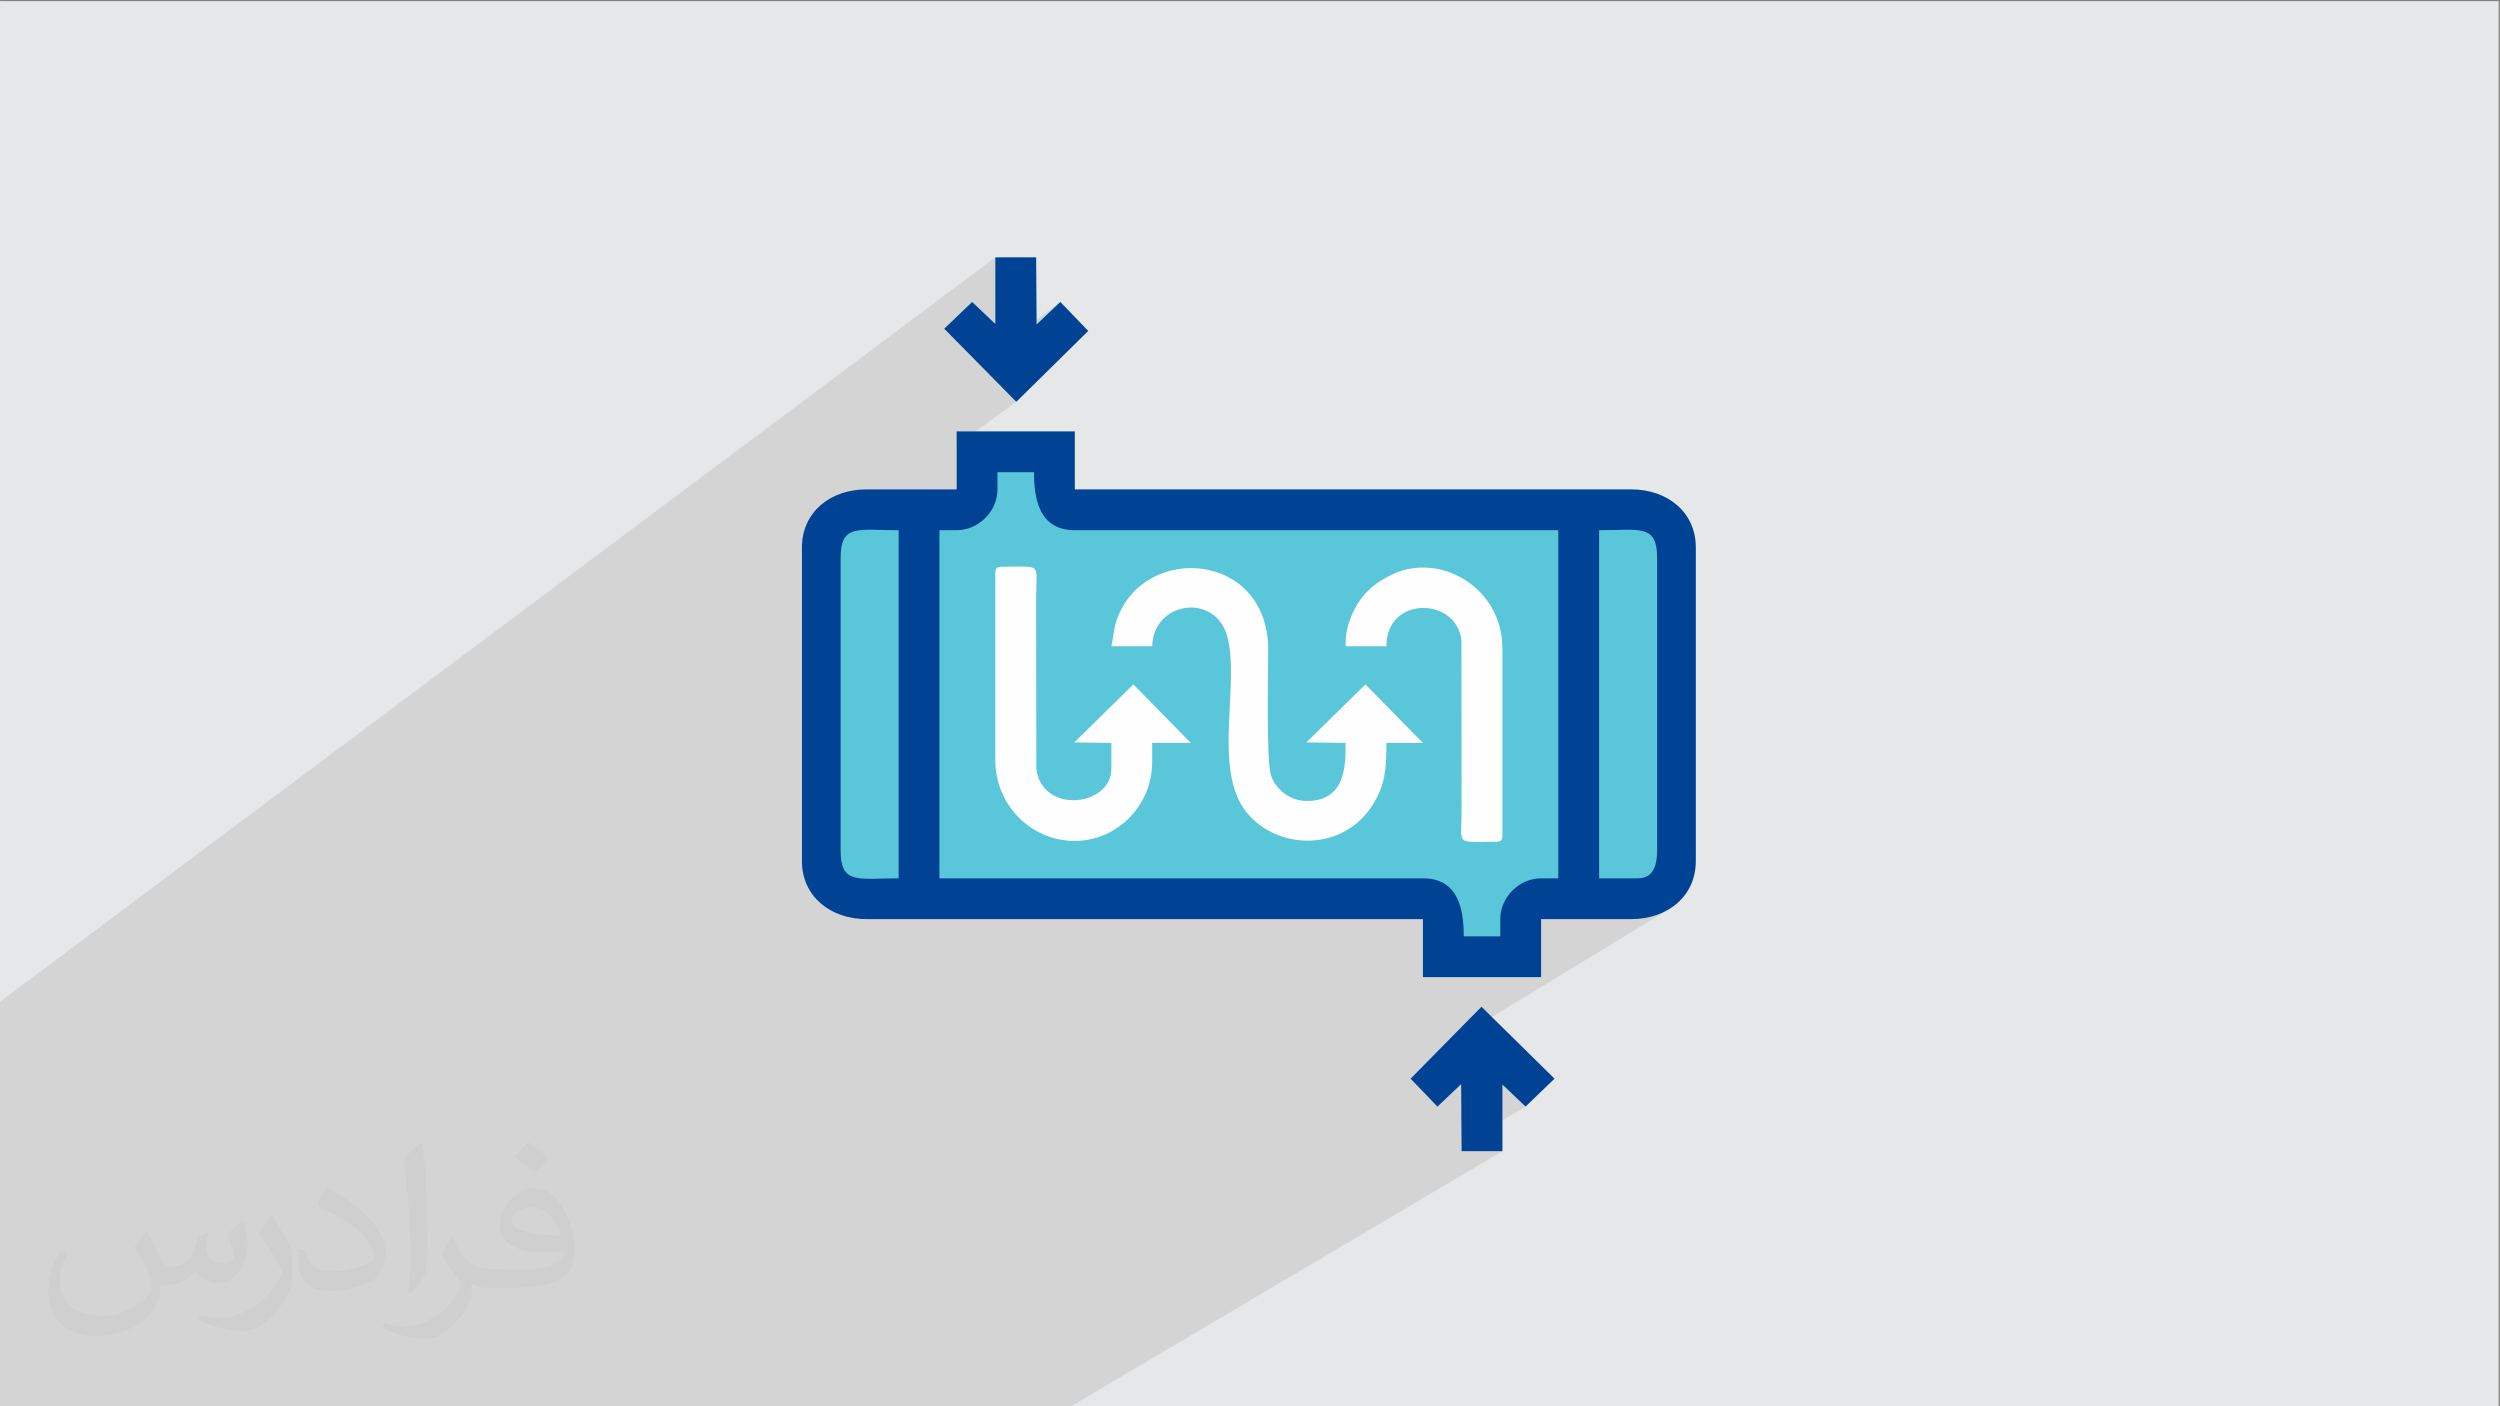 <?xml version="1.0" encoding="UTF-8"?>
<!DOCTYPE svg PUBLIC "-//W3C//DTD SVG 1.1//EN" "http://www.w3.org/Graphics/SVG/1.1/DTD/svg11.dtd">
<!-- Creator: CorelDRAW -->
<svg xmlns="http://www.w3.org/2000/svg" xml:space="preserve" width="3.703in" height="2.083in" version="1.1" style="shape-rendering:geometricPrecision; text-rendering:geometricPrecision; image-rendering:optimizeQuality; fill-rule:evenodd; clip-rule:evenodd"
viewBox="0 0 3703.33 2083.33"
 xmlns:xlink="http://www.w3.org/1999/xlink"
 xmlns:xodm="http://www.corel.com/coreldraw/odm/2003">
 <rect x="0" y="0" width="3703.33" height="2083.33" fill="#808080" stroke="none"/>
 <defs>
  <style type="text/css">
   <![CDATA[
    .fil5 {fill:#FEFEFE}
    .fil4 {fill:#004394}
    .fil3 {fill:#59C6D9}
    .fil0 {fill:#E6E7E8}
    .fil2 {fill:#373435;fill-opacity:0.031}
    .fil1 {fill:#373435;fill-opacity:0.102}
   ]]>
  </style>
 </defs>
 <g id="Layer_x0020_1">
  <polygon class="fil0" points="-1.46,1.67 3701.46,1.67 3701.46,2085 -1.46,2085 "/>
  <polygon class="fil1" points="-1.46,1813.6 -1.46,1812.44 -1.46,1812.43 -1.46,1812.41 -1.46,1747.93 -1.46,1690.68 -1.46,1677.16 -1.46,1672.81 -1.46,1639.14 -1.46,1610.43 -1.46,1603.97 -1.46,1570.74 -1.46,1527.96 -1.46,1520.23 -1.46,1484.93 1474.38,381.22 1474.38,479.91 1426.56,515.25 1448.3,537.31 1570.64,447.3 1535.55,480.6 1452.54,541.62 1505.43,595.28 1417.08,659.5 1417.08,725.01 1187.89,890.28 1187.89,962.56 1453.12,773.04 1453.12,774.41 1187.89,963.9 1187.89,1275.71 1188.38,1285.3 1189.81,1294.43 1192.14,1303.08 1195.32,1311.22 1199.31,1318.84 1204.06,1325.91 1209.52,1332.41 1215.66,1338.31 1222.42,1343.61 1229.76,1348.26 1237.63,1352.26 1245.99,1355.59 1254.79,1358.21 1263.99,1360.11 1273.54,1361.26 1283.39,1361.65 2107.84,1361.65 2107.84,1447.6 2143.62,1447.6 2282.91,1361.65 2416.61,1361.65 2426.46,1361.26 2436.01,1360.11 2445.2,1358.21 2454,1355.59 2462.37,1352.26 2470.24,1348.26 2133.8,1553.06 2089.52,1598 2121.96,1631.68 2164.45,1606.06 2164.7,1643.28 2225.62,1606.76 2259.95,1639.29 2165.07,1695.77 2165.13,1705.44 2225.62,1705.44 1583.87,2085 1526.6,2085 1511.15,2085 1428.05,2085 1388.76,2085 1369.85,2085 1287.48,2085 1259.92,2085 1237.87,2085 1231.35,2085 1222.66,2085 1110.59,2085 1077.9,2085 952.46,2085 207.78,2085 8.38,2085 -1.46,2085 "/>
  <path class="fil2" d="M218.44 1825.42c7.08,11.04 11.77,20.83 16.15,31.87 3.13,7.08 5.1,18.96 20.83,18.96 5.1,0 11.04,-1.25 16.87,-5.21 7.19,-3.13 11.87,-9.06 14.27,-16.87l5.83 -20.83 15 -7.08 1.15 1.15c-1.98,7.81 -3.13,16.15 -3.13,20.83 0,18.13 15,24.06 27.19,24.06 7.08,0 12.92,-3.96 12.92,-9.9 0,-7.81 -3.85,-22.81 -7.81,-35 7.08,-7.08 14.17,-14.17 22.08,-20.1l1.15 1.25c3.96,14.9 5.94,29.9 5.94,40.1 0,9.79 -3.96,20.1 -7.92,27.19 -7.08,14.17 -20.1,25.21 -35.83,25.21 -11.77,0 -25.21,-5.94 -33.85,-16.98l-1.15 0c-9.06,11.04 -22.08,20.1 -42.92,20.1l-7.08 0c-1.25,14.17 -3.96,23.96 -9.06,33.02 -13.02,25.21 -50,42.19 -85.1,42.19 -48.75,0 -72.81,-28.02 -72.81,-66.15 0,-22.81 7.92,-44.9 18.96,-59.9l9.79 3.96c-7.08,14.17 -11.77,27.19 -11.77,40.21 0,35 29.06,51.98 61.77,51.98 31.15,0 68.13,-18.96 75.21,-42.19 -3.13,-25.21 -11.77,-35.83 -25.94,-59.06 3.85,-7.08 9.79,-14.9 16.87,-22.81l1.15 0 0 0 0 0 1.98 1.15 -0.73 -1.15 0 0 0 0 0 0 -0 0zm564.06 -133.02c9.9,5.83 20.1,14.17 30,22.81 -5.94,7.81 -11.87,14.9 -20.94,20.83 -9.79,-7.81 -20.1,-14.9 -29.9,-22.08 7.08,-7.81 14.17,-14.9 20.1,-21.98l0 0 0 0 1.15 0 -0.42 0.42 0 0 0 0zm5.1 96.04c-16.87,0 -29.9,11.04 -29.9,18.85 0,16.98 33.13,22.81 72.81,22.81 -5.1,-20 -21.98,-42.08 -42.92,-42.08l0 0.42 0 0 0 0 0 0 0 0zm-36.98 92.92c22.08,0 40.94,-1.25 55.1,-3.96 16.15,-3.96 30,-11.87 30,-18.13 0,-1.98 0,-3.13 -1.25,-5.1 -9.06,1.15 -18.85,1.15 -29.06,1.15 -29.17,0 -51.98,-7.08 -61.04,-22.81 -1.98,-5.1 -3.96,-9.79 -3.96,-16.15 0,-16.15 7.08,-31.87 18.85,-42.08 9.9,-9.06 20.94,-14.17 33.13,-14.17 20.1,0 36.98,16.15 48.02,42.08 5.94,14.17 11.04,29.9 11.04,51.15 0,14.17 -3.96,25.21 -11.87,33.85 -16.15,15 -44.9,20.94 -90.1,20.94l-20.1 0 0 0 -5.1 0c-11.04,0 -18.85,-1.98 -25.21,-7.08l-1.15 0c0,3.13 1.15,5.1 1.15,7.08 0,9.79 -3.13,22.81 -9.79,33.02 -20.1,29.9 -42.19,42.92 -59.9,42.92 -18.85,0 -42.08,-7.08 -63.02,-16.98l3.96 -7.08c7.08,3.23 16.15,5.21 29.17,5.21 33.85,0 77.92,-33.13 83.85,-64.17 -1.15,-3.23 -3.96,-5.94 -7.08,-9.9 -9.9,-11.77 -16.15,-21.98 -22.08,-31.87 5.1,-9.79 9.9,-18.13 14.17,-25.21l1.98 0c14.17,29.17 28.02,46.04 57.08,46.04l5.1 0 0 0 20.94 0 0 0 0 0 -3.23 1.25 0.42 0 0 0 0 0 0 0 0 -0.01zm-146.04 31.04c1.98,-14.17 3.13,-29.06 3.13,-42.92l0 -20.83c0,-38.96 -5.1,-96.04 -9.06,-133.02 7.08,-7.92 16.98,-16.98 25.21,-22.92l1.98 1.25c5.1,46.77 7.08,101.15 7.08,151.15 0,13.02 -1.15,26.04 -1.98,35 -1.15,11.87 -7.81,20.94 -21.98,35.1l-3.23 -1.25 0 0 0 0 -1.15 -1.15 0 -0.42 0 0 0 0 0 0 0 0zm-151.15 -62.19c1.15,18.13 9.79,33.13 40.94,33.13 20.1,0 35.83,-5.21 55.1,-14.17 3.13,-1.25 5.1,-3.23 5.1,-5.21 0,-11.77 -9.06,-27.08 -23.96,-40.94 -14.17,-12.92 -33.85,-25.1 -51.98,-31.87 -5.94,-3.13 -7.92,-5.1 -7.92,-7.81 0,-5.1 7.08,-16.15 13.02,-24.06l1.98 0c20.1,11.04 42.92,27.19 59.79,44.06 15,16.15 25.21,33.13 25.21,51.25 0,12.92 -3.96,25.94 -11.04,38.13 -21.98,11.04 -46.04,20.1 -70,20.1 -29.17,0 -48.13,-14.17 -48.13,-44.9 0,-3.13 0,-9.06 1.25,-16.15l9.79 0 0 0 0 0 1.25 -1.15 -0.42 -0.42 0 0 0 0 0 0 0 -0zm-51.98 -51.98l18.13 29.17c7.08,11.04 13.02,22.08 13.02,40.94l0 24.06c0,18.85 -11.87,38.96 -31.98,59.79 -14.9,14.17 -29.06,20.1 -42.08,20.1 -18.85,0 -40.1,-5.94 -64.9,-16.98l3.13 -7.08c7.81,1.98 16.87,3.96 27.92,3.96 35.83,0 72.08,-25.94 88.96,-57.81 1.98,-3.96 3.13,-7.19 3.13,-9.06 0,-3.96 -1.87,-7.92 -3.85,-11.04 -9.06,-16.98 -18.96,-33.13 -30,-46.87 5.94,-9.06 11.87,-18.13 18.13,-27.19l1.25 0 0 -1.98 -0.83 0 0 0 0 0 0 0 0 0.01z"/>
  <g id="_1808338933584">
   <polygon class="fil3" points="1453.12,688.1 1574.87,688.1 1574.87,774.41 2468.76,774.41 2468.76,1321.53 2268.78,1321.53 2268.78,1404.63 2134.32,1404.63 2134.32,1321.53 1225.02,1321.53 1225.02,774.41 1453.12,774.41 "/>
   <path class="fil4" d="M1391.61 785.49l25.47 0c32.53,0 60.48,-27.95 60.48,-60.48l0 -25.46 54.11 0c0,39.74 7.7,85.94 60.48,85.94l716.22 0 0 515.68 -25.47 0c-32.53,0 -60.48,27.95 -60.48,60.48l0 25.46 -54.11 0c0,-39.74 -7.7,-85.94 -60.48,-85.94l-716.22 0 0 -515.68zm1034.55 515.68l-57.3 0 0 -515.68c60.51,0 85.94,-9.59 85.94,41.38l0 432.92c0,22.89 -5.94,41.38 -28.65,41.38zm-1180.97 -41.38l0 -432.92c0,-50.97 25.44,-41.38 85.94,-41.38l0 515.68c-60.51,0 -85.94,9.59 -85.94,-41.38zm171.89 -534.78l-133.7 0c-53.28,0 -95.5,33.59 -95.5,85.94l0 464.75c0,52.35 42.22,85.94 95.5,85.94l824.45 0 0 85.95 175.07 0 0 -85.95 133.7 0c53.28,0 95.5,-33.59 95.5,-85.94l0 -464.75c0,-52.35 -42.22,-85.94 -95.5,-85.94l-824.45 0 0 -85.95 -175.07 0 0 85.95z"/>
   <path class="fil5" d="M1646.27 957.39l60.48 0c1.48,-66.39 92.92,-79.73 110.95,-15.45 19.86,70.8 -22.17,197.44 28.56,261.11 45.41,56.99 144.8,59.98 188.63,-13.03 16.7,-27.82 18.84,-49.55 18.84,-89.39l54.11 0 -85.17 -86.73 -87.51 85.95 58.08 0.78c0,31.72 0.99,85.95 -57.3,85.95 -26.65,0 -47.72,-19.1 -53.43,-38.89 -6.72,-23.32 -4.05,-149.94 -3.85,-183.96 0.84,-147.04 -183.98,-160.13 -224.22,-45.91 -4.95,14.06 -4.92,25.58 -8.18,39.57z"/>
   <path class="fil5" d="M1474.37 849.16l0 276.94c0,66.64 52.51,118.27 114.98,119.69 63.36,1.44 117.39,-51.09 117.39,-116.51l0 -28.65 57.3 0 -85.17 -86.73 -87.51 85.95 54.89 0.78 0 38.2c0,56.63 -103.4,67.61 -111.13,-0.29l-0.28 -254.37c0.08,-50.88 10.4,-44.56 -50.93,-44.56 -7.33,0 -9.55,2.22 -9.55,9.55z"/>
   <path class="fil5" d="M1993.24 957.39l60.48 0c0,-75.51 103.92,-72.65 111.13,-9.26l0.28 254.37c-0.08,50.88 -10.4,44.56 50.93,44.56 7.33,0 9.55,-2.22 9.55,-9.55l0 -276.94c0,-89.3 -90.69,-142.35 -161.37,-110.44 -26.83,12.11 -47.88,30.23 -60.18,57.6 -7.21,16.04 -10.83,27.47 -10.83,49.65z"/>
   <polygon class="fil4" points="1474.37,479.91 1440.05,447.37 1398.68,486.98 1505.42,595.28 1612.04,490.24 1570.64,447.31 1535.54,480.6 1534.85,381.22 1474.37,381.22 "/>
   <polygon class="fil4" points="2089.52,1598 2129.35,1639.36 2164.44,1606.07 2165.13,1705.44 2225.61,1705.44 2225.61,1606.76 2259.94,1639.29 2302.78,1597.98 2194.54,1491.41 "/>
  </g>
 </g>
</svg>
